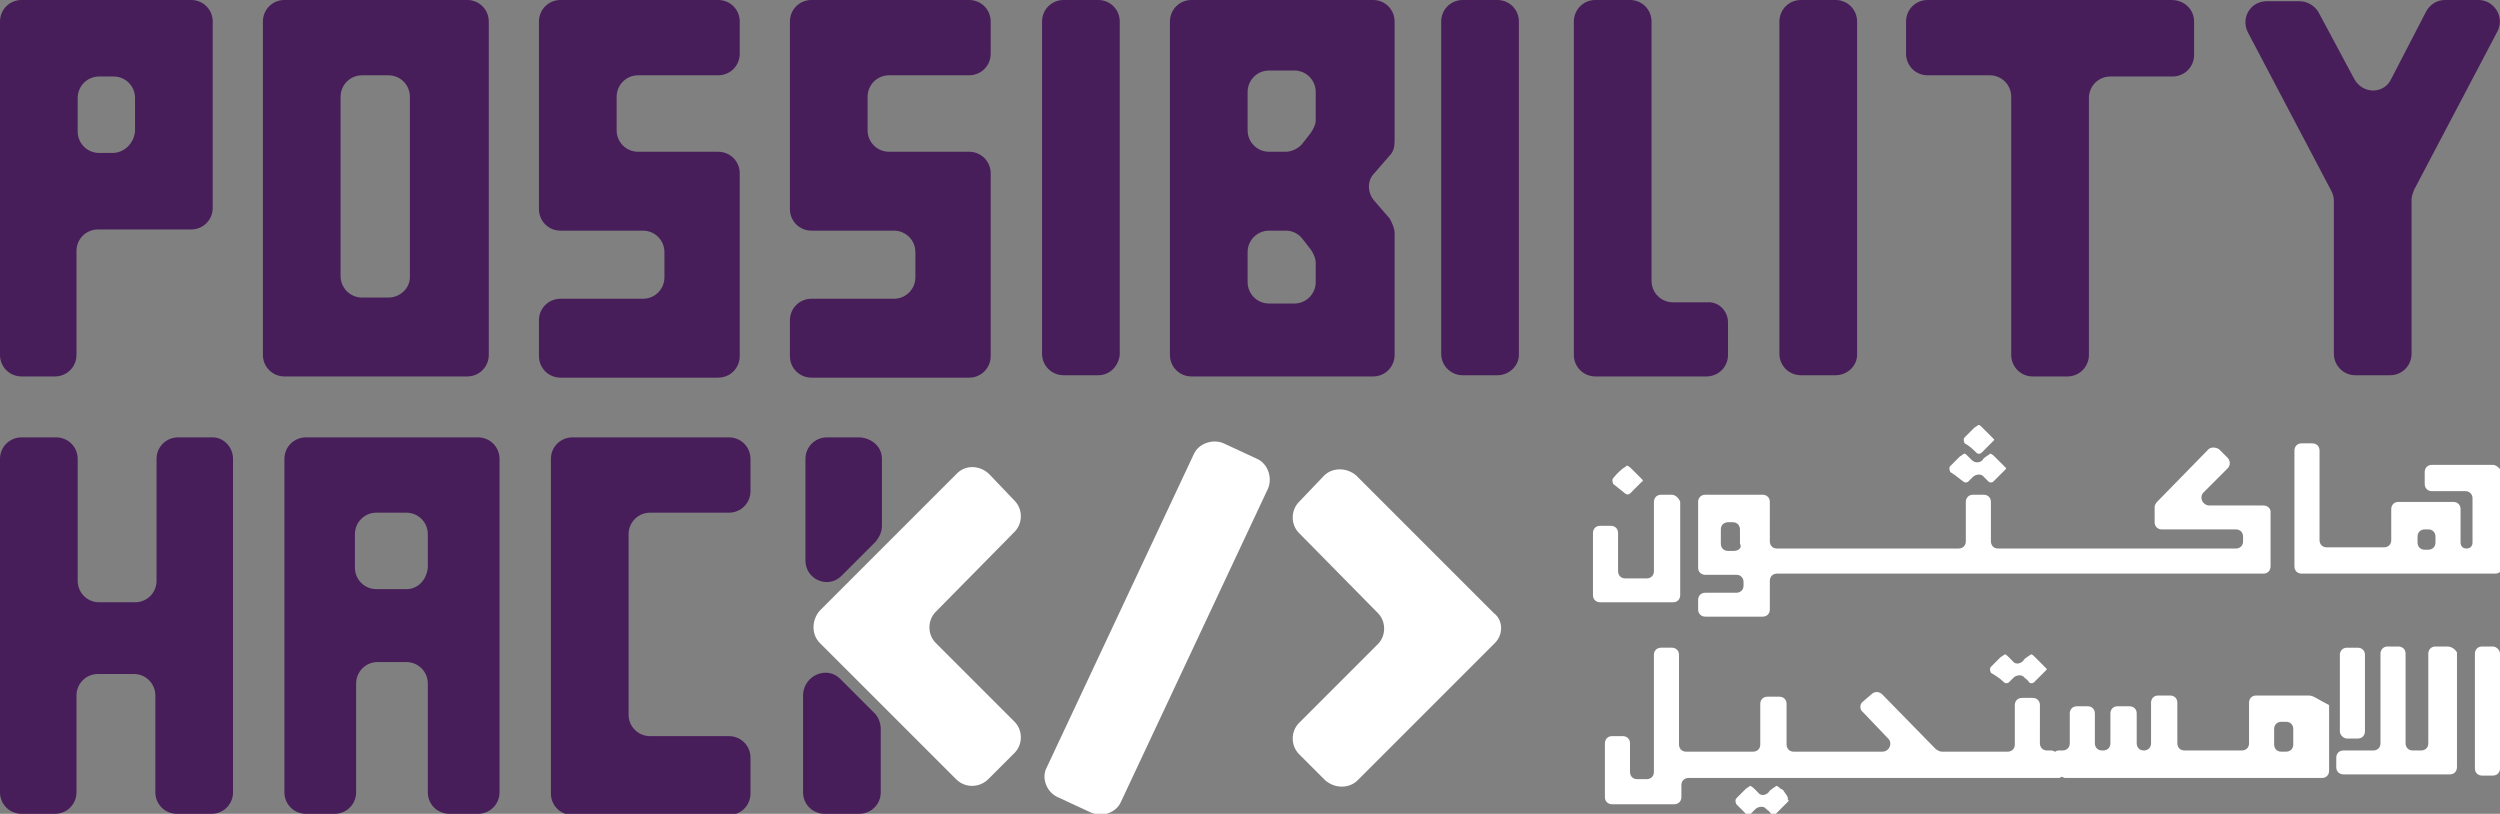 <?xml version="1.0" encoding="utf-8"?>
<!-- Generator: Adobe Illustrator 19.0.0, SVG Export Plug-In . SVG Version: 6.00 Build 0)  -->
<svg version="1.1" id="Layer_1" xmlns="http://www.w3.org/2000/svg" xmlns:xlink="http://www.w3.org/1999/xlink" x="0px" y="0px"
	 viewBox="0 0 209.2 68.1" style="enable-background:new 0 0 209.2 68.1;" xml:space="preserve">
<rect x="0" y="0" width="209.2" height="68.1" fill="#808080" stroke="none"/>
<style type="text/css">
	.st0{clip-path:url(#SVGID_2_);fill:#FFFFFF;}
	.st1{clip-path:url(#SVGID_2_);fill:#471D5A;}
</style>
<g>
	<defs>
		<rect id="SVGID_1_" y="0" width="209.2" height="68.1"/>
	</defs>
	<clipPath id="SVGID_2_">
		<use xlink:href="#SVGID_1_"  style="overflow:visible;"/>
	</clipPath>
	<path class="st0" d="M149.2,66.1L149,66c-0.2-0.2-0.4-0.3-0.4-0.2l-0.3,0.2c-0.1,0.1-0.2,0.1-0.3,0.3c-0.3,0.3-0.7,0.3-0.9,0
		c0,0,0,0-0.1-0.1l-0.2-0.2c-0.2-0.2-0.4-0.3-0.4-0.2l-0.3,0.2c-0.1,0.1-0.4,0.4-0.8,0.8c-0.1,0.1-0.1,0.3,0,0.5
		c0.3,0.3,0.6,0.6,0.8,0.8c0.1,0.1,0.3,0.1,0.4,0l0.4-0.4c0.2-0.2,0.7-0.3,0.9,0c0.1,0.1,0.3,0.2,0.4,0.4c0.1,0.1,0.3,0.1,0.4,0l1-1
		c0.1-0.1,0.1-0.1,0-0.2C149.7,66.7,149.3,66.3,149.2,66.1"/>
	<path class="st0" d="M167.7,57.1c0.1,0.1,0.3,0.1,0.4,0l0.4-0.4c0.2-0.2,0.7-0.3,0.9,0c0.1,0.1,0.3,0.2,0.4,0.4
		c0.1,0.1,0.3,0.1,0.4,0l1-1c0.1-0.1,0.1-0.1,0-0.2c-0.2-0.2-0.6-0.6-0.7-0.7l-0.2-0.2c-0.2-0.2-0.3-0.3-0.4-0.2l-0.3,0.2
		c-0.1,0.1-0.2,0.1-0.3,0.3c-0.3,0.3-0.7,0.3-0.9,0c0,0,0,0-0.1-0.1l-0.2-0.2c-0.2-0.2-0.3-0.3-0.4-0.2l-0.3,0.2
		c-0.1,0.1-0.4,0.4-0.8,0.8c-0.1,0.1-0.1,0.3,0,0.5C167.1,56.6,167.4,56.8,167.7,57.1"/>
	<path class="st0" d="M193.2,58.2h-4.4c-0.4,0-0.6,0.3-0.6,0.6v3.4c0,0.4-0.3,0.6-0.6,0.6H187h-3.9h-0.3c-0.4,0-0.6-0.3-0.6-0.6
		v-3.4c0-0.4-0.3-0.6-0.6-0.6h-1c-0.4,0-0.6,0.3-0.6,0.6v3.4c0,0.4-0.3,0.6-0.6,0.6c-0.4,0-0.6-0.3-0.6-0.6v-2.5
		c0-0.4-0.3-0.6-0.6-0.6h-1c-0.4,0-0.6,0.3-0.6,0.6v2.5c0,0.4-0.3,0.6-0.6,0.6h-0.1c-0.4,0-0.6-0.3-0.6-0.6v-2.5
		c0-0.4-0.3-0.6-0.6-0.6h-0.9c-0.4,0-0.6,0.3-0.6,0.6v2.5c0,0.4-0.3,0.6-0.6,0.6h-0.3c-0.1,0-0.2,0-0.3,0.1c-0.1,0-0.2-0.1-0.3-0.1
		h-0.4c-0.4,0-0.6-0.3-0.6-0.6V59c0-0.4-0.3-0.6-0.6-0.6h-0.9c-0.4,0-0.6,0.3-0.6,0.6v3.3c0,0.4-0.3,0.6-0.6,0.6h-0.7h-4.1h-0.7
		c-0.2,0-0.3-0.1-0.5-0.2l-4.5-4.6c-0.2-0.2-0.6-0.3-0.9,0l-0.7,0.6c-0.3,0.2-0.3,0.7,0,0.9l2.1,2.2c0.4,0.4,0.1,1.1-0.5,1.1h-2.8
		h-4.3h-0.3c-0.4,0-0.6-0.3-0.6-0.6v-3.4c0-0.4-0.3-0.6-0.6-0.6h-1c-0.4,0-0.6,0.3-0.6,0.6v3.4c0,0.4-0.3,0.6-0.6,0.6h-0.4h-4.5
		h-0.7c-0.4,0-0.6-0.3-0.6-0.6v-7.5c0-0.4-0.3-0.6-0.6-0.6h-0.9c-0.4,0-0.6,0.3-0.6,0.6v9.8c0,0.4-0.3,0.6-0.6,0.6h-0.8
		c-0.4,0-0.6-0.3-0.6-0.6v-2.4c0-0.4-0.3-0.6-0.6-0.6h-0.9c-0.4,0-0.6,0.3-0.6,0.6v4.5c0,0.4,0.3,0.6,0.6,0.6h5.2
		c0.4,0,0.6-0.3,0.6-0.6v-1c0-0.4,0.3-0.6,0.6-0.6h0.7h4.5h4.3h4.3h8.4h4.1h4.6c0.1,0,0.2,0,0.3-0.1c0.1,0,0.2,0.1,0.3,0.1h11.3h3.9
		h6.3c0.4,0,0.6-0.3,0.6-0.6v-5.5C193.9,58.5,193.6,58.2,193.2,58.2 M191.9,62.3c0,0.4-0.3,0.6-0.6,0.6h-0.4c-0.4,0-0.6-0.3-0.6-0.6
		V61c0-0.4,0.3-0.6,0.6-0.6h0.4c0.4,0,0.6,0.3,0.6,0.6V62.3z"/>
	<path class="st0" d="M196.4,61.8h0.9c0.4,0,0.6-0.3,0.6-0.6v-6.4c0-0.4-0.3-0.6-0.6-0.6h-0.9c-0.4,0-0.6,0.3-0.6,0.6v6.4
		C195.8,61.5,196.1,61.8,196.4,61.8"/>
	<path class="st0" d="M204.8,54.1h-1c-0.4,0-0.6,0.3-0.6,0.6v7.5c0,0.4-0.3,0.6-0.6,0.6h-0.5h-0.2c-0.4,0-0.6-0.3-0.6-0.6v-7.5
		c0-0.4-0.3-0.6-0.6-0.6h-0.9c-0.4,0-0.6,0.3-0.6,0.6v7.5c0,0.4-0.3,0.6-0.6,0.6h-2.5c-0.4,0-0.6,0.3-0.6,0.6v0.8
		c0,0.4,0.3,0.6,0.6,0.6h6.2h0.6h2.1c0.4,0,0.6-0.3,0.6-0.6v-9.6C205.5,54.4,205.2,54.1,204.8,54.1"/>
	<path class="st0" d="M208.6,54.1h-0.9c-0.4,0-0.6,0.3-0.6,0.6v9.6c0,0.4,0.3,0.6,0.6,0.6h0.9c0.4,0,0.6-0.3,0.6-0.6v-9.6
		C209.2,54.4,208.9,54.1,208.6,54.1"/>
	<path class="st0" d="M136,41.3c0.1,0.1,0.3,0.1,0.4,0l1-1c0.1,0,0.1-0.1,0-0.2c-0.2-0.2-0.6-0.6-0.7-0.7l-0.2-0.2
		c-0.2-0.2-0.4-0.3-0.4-0.2l-0.3,0.2c-0.1,0.1-0.4,0.3-0.8,0.8c-0.1,0.1-0.1,0.3,0,0.5L136,41.3z"/>
	<path class="st0" d="M139.9,41.4H139c-0.4,0-0.6,0.3-0.6,0.6v5.8c0,0.4-0.3,0.6-0.6,0.6H136c-0.4,0-0.6-0.3-0.6-0.6v-3.2
		c0-0.4-0.3-0.6-0.6-0.6h-0.9c-0.4,0-0.6,0.3-0.6,0.6v5.2c0,0.4,0.3,0.6,0.6,0.6h6.1c0.4,0,0.6-0.3,0.6-0.6V42
		C140.5,41.7,140.2,41.4,139.9,41.4"/>
	<path class="st0" d="M165.4,37.9c0.1,0.1,0.3,0.1,0.4,0l1-1c0.1-0.1,0.1-0.1,0-0.2c-0.2-0.2-0.6-0.6-0.7-0.7l-0.2-0.2
		c-0.2-0.2-0.3-0.3-0.4-0.2l-0.3,0.2c-0.1,0.1-0.4,0.4-0.8,0.8c-0.1,0.1-0.1,0.3,0,0.5C164.8,37.3,165.1,37.6,165.4,37.9"/>
	<path class="st0" d="M164.3,40.3c0.1,0.1,0.3,0.1,0.4,0l0.4-0.4c0.2-0.2,0.7-0.3,0.9,0c0.1,0.1,0.3,0.3,0.4,0.4
		c0.1,0.1,0.3,0.1,0.4,0l1-1c0.1-0.1,0.1-0.1,0-0.2c-0.2-0.2-0.6-0.6-0.7-0.7l-0.2-0.2c-0.2-0.2-0.4-0.3-0.4-0.2l-0.3,0.2
		c-0.1,0.1-0.2,0.1-0.3,0.3c-0.3,0.3-0.7,0.2-0.9,0l-0.1-0.1l-0.2-0.2c-0.2-0.2-0.3-0.3-0.4-0.2l-0.3,0.2c-0.1,0.1-0.4,0.4-0.8,0.8
		c-0.1,0.1-0.1,0.3,0,0.5C163.7,39.8,164,40.1,164.3,40.3"/>
	<path class="st0" d="M189.4,42.3h-4.5c-0.6,0-0.9-0.7-0.5-1.1l2-2c0.3-0.3,0.2-0.7,0-0.9l-0.7-0.7c-0.3-0.2-0.7-0.2-0.9,0l-4.3,4.4
		c-0.1,0.1-0.2,0.3-0.2,0.4v1.3c0,0.4,0.3,0.6,0.6,0.6h6.2c0.4,0,0.6,0.3,0.6,0.6v0.4c0,0.4-0.3,0.6-0.6,0.6h-19.4
		c-0.1,0-0.1,0-0.2,0c-0.1,0-0.1,0-0.2,0h-0.1c-0.4,0-0.6-0.3-0.6-0.6v-3.3c0-0.4-0.3-0.6-0.6-0.6h-0.9c-0.4,0-0.6,0.3-0.6,0.6v3.3
		c0,0.4-0.3,0.6-0.6,0.6h-0.6h-14.2h-0.4c-0.4,0-0.6-0.3-0.6-0.6V42c0-0.4-0.3-0.6-0.6-0.6h-4.8c-0.4,0-0.6,0.3-0.6,0.6v5.5
		c0,0.4,0.3,0.6,0.6,0.6h2.6c0.4,0,0.6,0.3,0.6,0.6v0.3c0,0.4-0.3,0.6-0.6,0.6h-2.6c-0.4,0-0.6,0.3-0.6,0.6v0.8
		c0,0.4,0.3,0.6,0.6,0.6h4.8c0.4,0,0.6-0.3,0.6-0.6v-2.4c0-0.4,0.3-0.6,0.6-0.6h0.4h14.2h4.2c0.1,0,0.1,0,0.2,0c0.1,0,0.1,0,0.2,0
		h21.5c0.4,0,0.6-0.3,0.6-0.6v-4.6C190,42.6,189.8,42.3,189.4,42.3 M145.1,46.1h-0.5c-0.4,0-0.6-0.3-0.6-0.6v-1.2
		c0-0.4,0.3-0.6,0.6-0.6h0.4c0.4,0,0.6,0.3,0.6,0.6l0,1.2C145.8,45.8,145.5,46.1,145.1,46.1"/>
	<path class="st0" d="M208.6,38.9h-5.1c-0.4,0-0.6,0.3-0.6,0.6v1c0,0.4,0.3,0.6,0.6,0.6h2.8c0.4,0,0.6,0.3,0.6,0.6v3.7
		c0,0.3-0.2,0.5-0.5,0.5c-0.3,0-0.5-0.2-0.5-0.5v-2.8c0-0.4-0.3-0.6-0.6-0.6h-4.6c-0.4,0-0.6,0.3-0.6,0.6v2.6c0,0.4-0.3,0.6-0.6,0.6
		h-0.2h-4h-0.6c-0.4,0-0.6-0.3-0.6-0.6l0-7.5c0-0.4-0.3-0.6-0.6-0.6h-0.9c-0.4,0-0.6,0.3-0.6,0.6v9.7c0,0.4,0.3,0.6,0.6,0.6h2.8h4
		h9.4c0.4,0,0.6-0.3,0.6-0.6v-7.9C209.2,39.2,208.9,38.9,208.6,38.9 M203.8,45.4c0,0.4-0.3,0.6-0.6,0.6h-0.3c-0.4,0-0.6-0.3-0.6-0.6
		v-0.5c0-0.4,0.3-0.6,0.6-0.6h0.3c0.4,0,0.6,0.3,0.6,0.6V45.4z"/>
	<path class="st1" d="M52.6,44.7v15.1c0,1,0.8,1.8,1.8,1.8H61c1,0,1.8,0.8,1.8,1.8v3c0,1-0.8,1.8-1.8,1.8H47.9c-1,0-1.8-0.8-1.8-1.8
		V38.4c0-1,0.8-1.8,1.8-1.8H61c1,0,1.8,0.8,1.8,1.8v2.7c0,1-0.8,1.8-1.8,1.8h-6.6C53.4,42.9,52.6,43.7,52.6,44.7"/>
	<path class="st1" d="M19.5,38.4v27.9c0,1-0.8,1.8-1.8,1.8h-2.9c-1,0-1.8-0.8-1.8-1.8v-8.1c0-1-0.8-1.8-1.8-1.8h-3
		c-1,0-1.8,0.8-1.8,1.8v8.1c0,1-0.8,1.8-1.8,1.8H1.8c-1,0-1.8-0.8-1.8-1.8V38.4c0-1,0.8-1.8,1.8-1.8h2.9c1,0,1.8,0.8,1.8,1.8v10.2
		c0,1,0.8,1.8,1.8,1.8h3c1,0,1.8-0.8,1.8-1.8V38.4c0-1,0.8-1.8,1.8-1.8h2.9C18.7,36.6,19.5,37.4,19.5,38.4"/>
	<path class="st1" d="M23.8,38.4v27.9c0,1,0.8,1.8,1.8,1.8H28c1,0,1.8-0.8,1.8-1.8v-9.1c0-1,0.8-1.8,1.8-1.8H34c1,0,1.8,0.8,1.8,1.8
		v9.1c0,1,0.8,1.8,1.8,1.8h2.4c1,0,1.8-0.8,1.8-1.8V38.4c0-1-0.8-1.8-1.8-1.8H25.6C24.6,36.6,23.8,37.4,23.8,38.4 M34,49.3h-2.5
		c-1,0-1.8-0.8-1.8-1.8v-2.8c0-1,0.8-1.8,1.8-1.8H34c1,0,1.8,0.8,1.8,1.8v2.8C35.7,48.5,35,49.3,34,49.3"/>
	<path class="st1" d="M73.8,38.4V44c0,0.5-0.2,0.9-0.5,1.3l-2.9,2.9c-1.1,1.1-3,0.3-3-1.3v-8.5c0-1,0.8-1.8,1.8-1.8H72
		C73,36.7,73.8,37.4,73.8,38.4"/>
	<path class="st1" d="M70.3,56.8l2.9,2.9c0.3,0.3,0.5,0.8,0.5,1.3v5.3c0,1-0.8,1.8-1.8,1.8h-2.9c-1,0-1.8-0.8-1.8-1.8v-8.2
		C67.3,56.5,69.2,55.7,70.3,56.8"/>
	<path class="st1" d="M0,1.8v27.9c0,1,0.8,1.8,1.8,1.8h2.8c1,0,1.8-0.8,1.8-1.8V21c0-1,0.8-1.8,1.8-1.8H16c1,0,1.8-0.8,1.8-1.8V1.8
		C17.8,0.8,17,0,16,0H1.8C0.8,0,0,0.8,0,1.8 M9.4,12.8H8.3c-1,0-1.8-0.8-1.8-1.8V8.2c0-1,0.8-1.8,1.8-1.8h1.2c1,0,1.8,0.8,1.8,1.8
		V11C11.2,12,10.4,12.8,9.4,12.8"/>
	<path class="st1" d="M22,1.8v27.9c0,1,0.8,1.8,1.8,1.8h15.3c1,0,1.8-0.8,1.8-1.8V1.8c0-1-0.8-1.8-1.8-1.8H23.8
		C22.8,0,22,0.8,22,1.8 M32.5,24.9h-2.2c-1,0-1.8-0.8-1.8-1.8V8.1c0-1,0.8-1.8,1.8-1.8h2.2c1,0,1.8,0.8,1.8,1.8v15.1
		C34.3,24.1,33.5,24.9,32.5,24.9"/>
	<path class="st1" d="M60.1,0H46.9c-1,0-1.8,0.8-1.8,1.8v15.7c0,1,0.8,1.8,1.8,1.8h6.9c1,0,1.8,0.8,1.8,1.8v2.1c0,1-0.8,1.8-1.8,1.8
		h-6.9c-1,0-1.8,0.8-1.8,1.8v3c0,1,0.8,1.8,1.8,1.8h13.2c1,0,1.8-0.8,1.8-1.8V14.5c0-1-0.8-1.8-1.8-1.8h-6.7c-1,0-1.8-0.8-1.8-1.8
		V8.1c0-1,0.8-1.8,1.8-1.8h6.7c1,0,1.8-0.8,1.8-1.8V1.8C61.9,0.8,61.1,0,60.1,0"/>
	<path class="st1" d="M81.1,0H67.9c-1,0-1.8,0.8-1.8,1.8v15.7c0,1,0.8,1.8,1.8,1.8h6.9c1,0,1.8,0.8,1.8,1.8v2.1c0,1-0.8,1.8-1.8,1.8
		h-6.9c-1,0-1.8,0.8-1.8,1.8v3c0,1,0.8,1.8,1.8,1.8h13.2c1,0,1.8-0.8,1.8-1.8V14.5c0-1-0.8-1.8-1.8-1.8h-6.7c-1,0-1.8-0.8-1.8-1.8
		V8.1c0-1,0.8-1.8,1.8-1.8h6.7c1,0,1.8-0.8,1.8-1.8V1.8C82.9,0.8,82.1,0,81.1,0"/>
	<path class="st1" d="M91.9,31.4h-2.9c-1,0-1.8-0.8-1.8-1.8V1.8c0-1,0.8-1.8,1.8-1.8h2.9c1,0,1.8,0.8,1.8,1.8v27.9
		C93.6,30.6,92.9,31.4,91.9,31.4"/>
	<path class="st1" d="M114.9,0H99.7c-1,0-1.8,0.8-1.8,1.8v27.9c0,1,0.8,1.8,1.8,1.8h15.2c1,0,1.8-0.8,1.8-1.8V19.5
		c0-0.4-0.2-0.8-0.4-1.2l-1.3-1.5c-0.6-0.7-0.6-1.7,0-2.3l1.3-1.5c0.3-0.3,0.4-0.7,0.4-1.2V1.8C116.7,0.8,115.9,0,114.9,0
		 M108.3,25.4h-2.1c-1,0-1.8-0.8-1.8-1.8v-2.5c0-1,0.8-1.8,1.8-1.8h1.4c0.6,0,1.1,0.3,1.4,0.7l0.7,0.9c0.2,0.3,0.4,0.7,0.4,1.1v1.6
		C110.1,24.6,109.3,25.4,108.3,25.4 M109.7,11.1l-0.7,0.9c-0.3,0.4-0.9,0.7-1.4,0.7h-1.4c-1,0-1.8-0.8-1.8-1.8V7.7
		c0-1,0.8-1.8,1.8-1.8h2.1c1,0,1.8,0.8,1.8,1.8v2.4C110.1,10.4,109.9,10.8,109.7,11.1"/>
	<path class="st1" d="M125.3,31.4h-2.9c-1,0-1.8-0.8-1.8-1.8V1.8c0-1,0.8-1.8,1.8-1.8h2.9c1,0,1.8,0.8,1.8,1.8v27.9
		C127.1,30.6,126.3,31.4,125.3,31.4"/>
	<path class="st1" d="M153.6,31.4h-2.9c-1,0-1.8-0.8-1.8-1.8V1.8c0-1,0.8-1.8,1.8-1.8h2.9c1,0,1.8,0.8,1.8,1.8v27.9
		C155.4,30.6,154.6,31.4,153.6,31.4"/>
	<path class="st1" d="M209,2.6l-7,13.3c-0.1,0.3-0.2,0.5-0.2,0.8v12.9c0,1-0.8,1.8-1.8,1.8h-2.9c-1,0-1.8-0.8-1.8-1.8V16.8
		c0-0.3-0.1-0.6-0.2-0.8l-7-13.3c-0.6-1.2,0.2-2.6,1.6-2.6h2.7c0.7,0,1.3,0.4,1.6,0.9l3,5.6c0.7,1.3,2.5,1.3,3.1,0L203,1
		c0.3-0.6,0.9-1,1.6-1h2.8C208.7,0,209.6,1.4,209,2.6"/>
	<path class="st1" d="M183.6,1.8v2.8c0,1-0.8,1.8-1.8,1.8h-5.2c-1,0-1.8,0.8-1.8,1.8v21.5c0,1-0.8,1.8-1.8,1.8h-2.9
		c-1,0-1.8-0.8-1.8-1.8V8.1c0-1-0.8-1.8-1.8-1.8h-5.2c-1,0-1.8-0.8-1.8-1.8V1.8c0-1,0.8-1.8,1.8-1.8h20.4
		C182.8,0,183.6,0.8,183.6,1.8"/>
	<path class="st1" d="M144.6,27v2.7c0,1-0.8,1.8-1.8,1.8h-9.3c-1,0-1.8-0.8-1.8-1.8V1.8c0-1,0.8-1.8,1.8-1.8h2.9
		c1,0,1.8,0.8,1.8,1.8v21.7c0,1,0.8,1.8,1.8,1.8h2.8C143.8,25.2,144.6,26,144.6,27"/>
	<path class="st0" d="M82.8,39.7l2.1,2.2c0.7,0.7,0.7,1.9,0,2.6l-6.6,6.7c-0.7,0.7-0.7,1.9,0,2.6l6.6,6.6c0.7,0.7,0.7,1.9,0,2.6
		l-2.2,2.2c-0.7,0.7-1.9,0.8-2.7,0L68.6,53.8c-0.7-0.7-0.7-1.9,0-2.7l11.5-11.5C80.8,38.9,82,38.9,82.8,39.7"/>
	<path class="st0" d="M125.1,53.8l-11.5,11.5c-0.7,0.7-1.9,0.7-2.7,0l-2.2-2.2c-0.7-0.7-0.7-1.9,0-2.6l6.6-6.6
		c0.7-0.7,0.7-1.9,0-2.6l-6.6-6.7c-0.7-0.7-0.7-1.9,0-2.6l2.1-2.2c0.7-0.7,1.9-0.7,2.7,0l11.5,11.5
		C125.8,51.9,125.8,53.1,125.1,53.8"/>
	<path class="st0" d="M91.3,68l-2.8-1.3c-0.9-0.4-1.4-1.6-0.9-2.5L99.9,38c0.4-0.9,1.6-1.3,2.5-0.9l2.8,1.3c0.9,0.4,1.3,1.6,0.9,2.5
		L93.8,67.1C93.4,68,92.3,68.4,91.3,68"/>
</g>
</svg>
